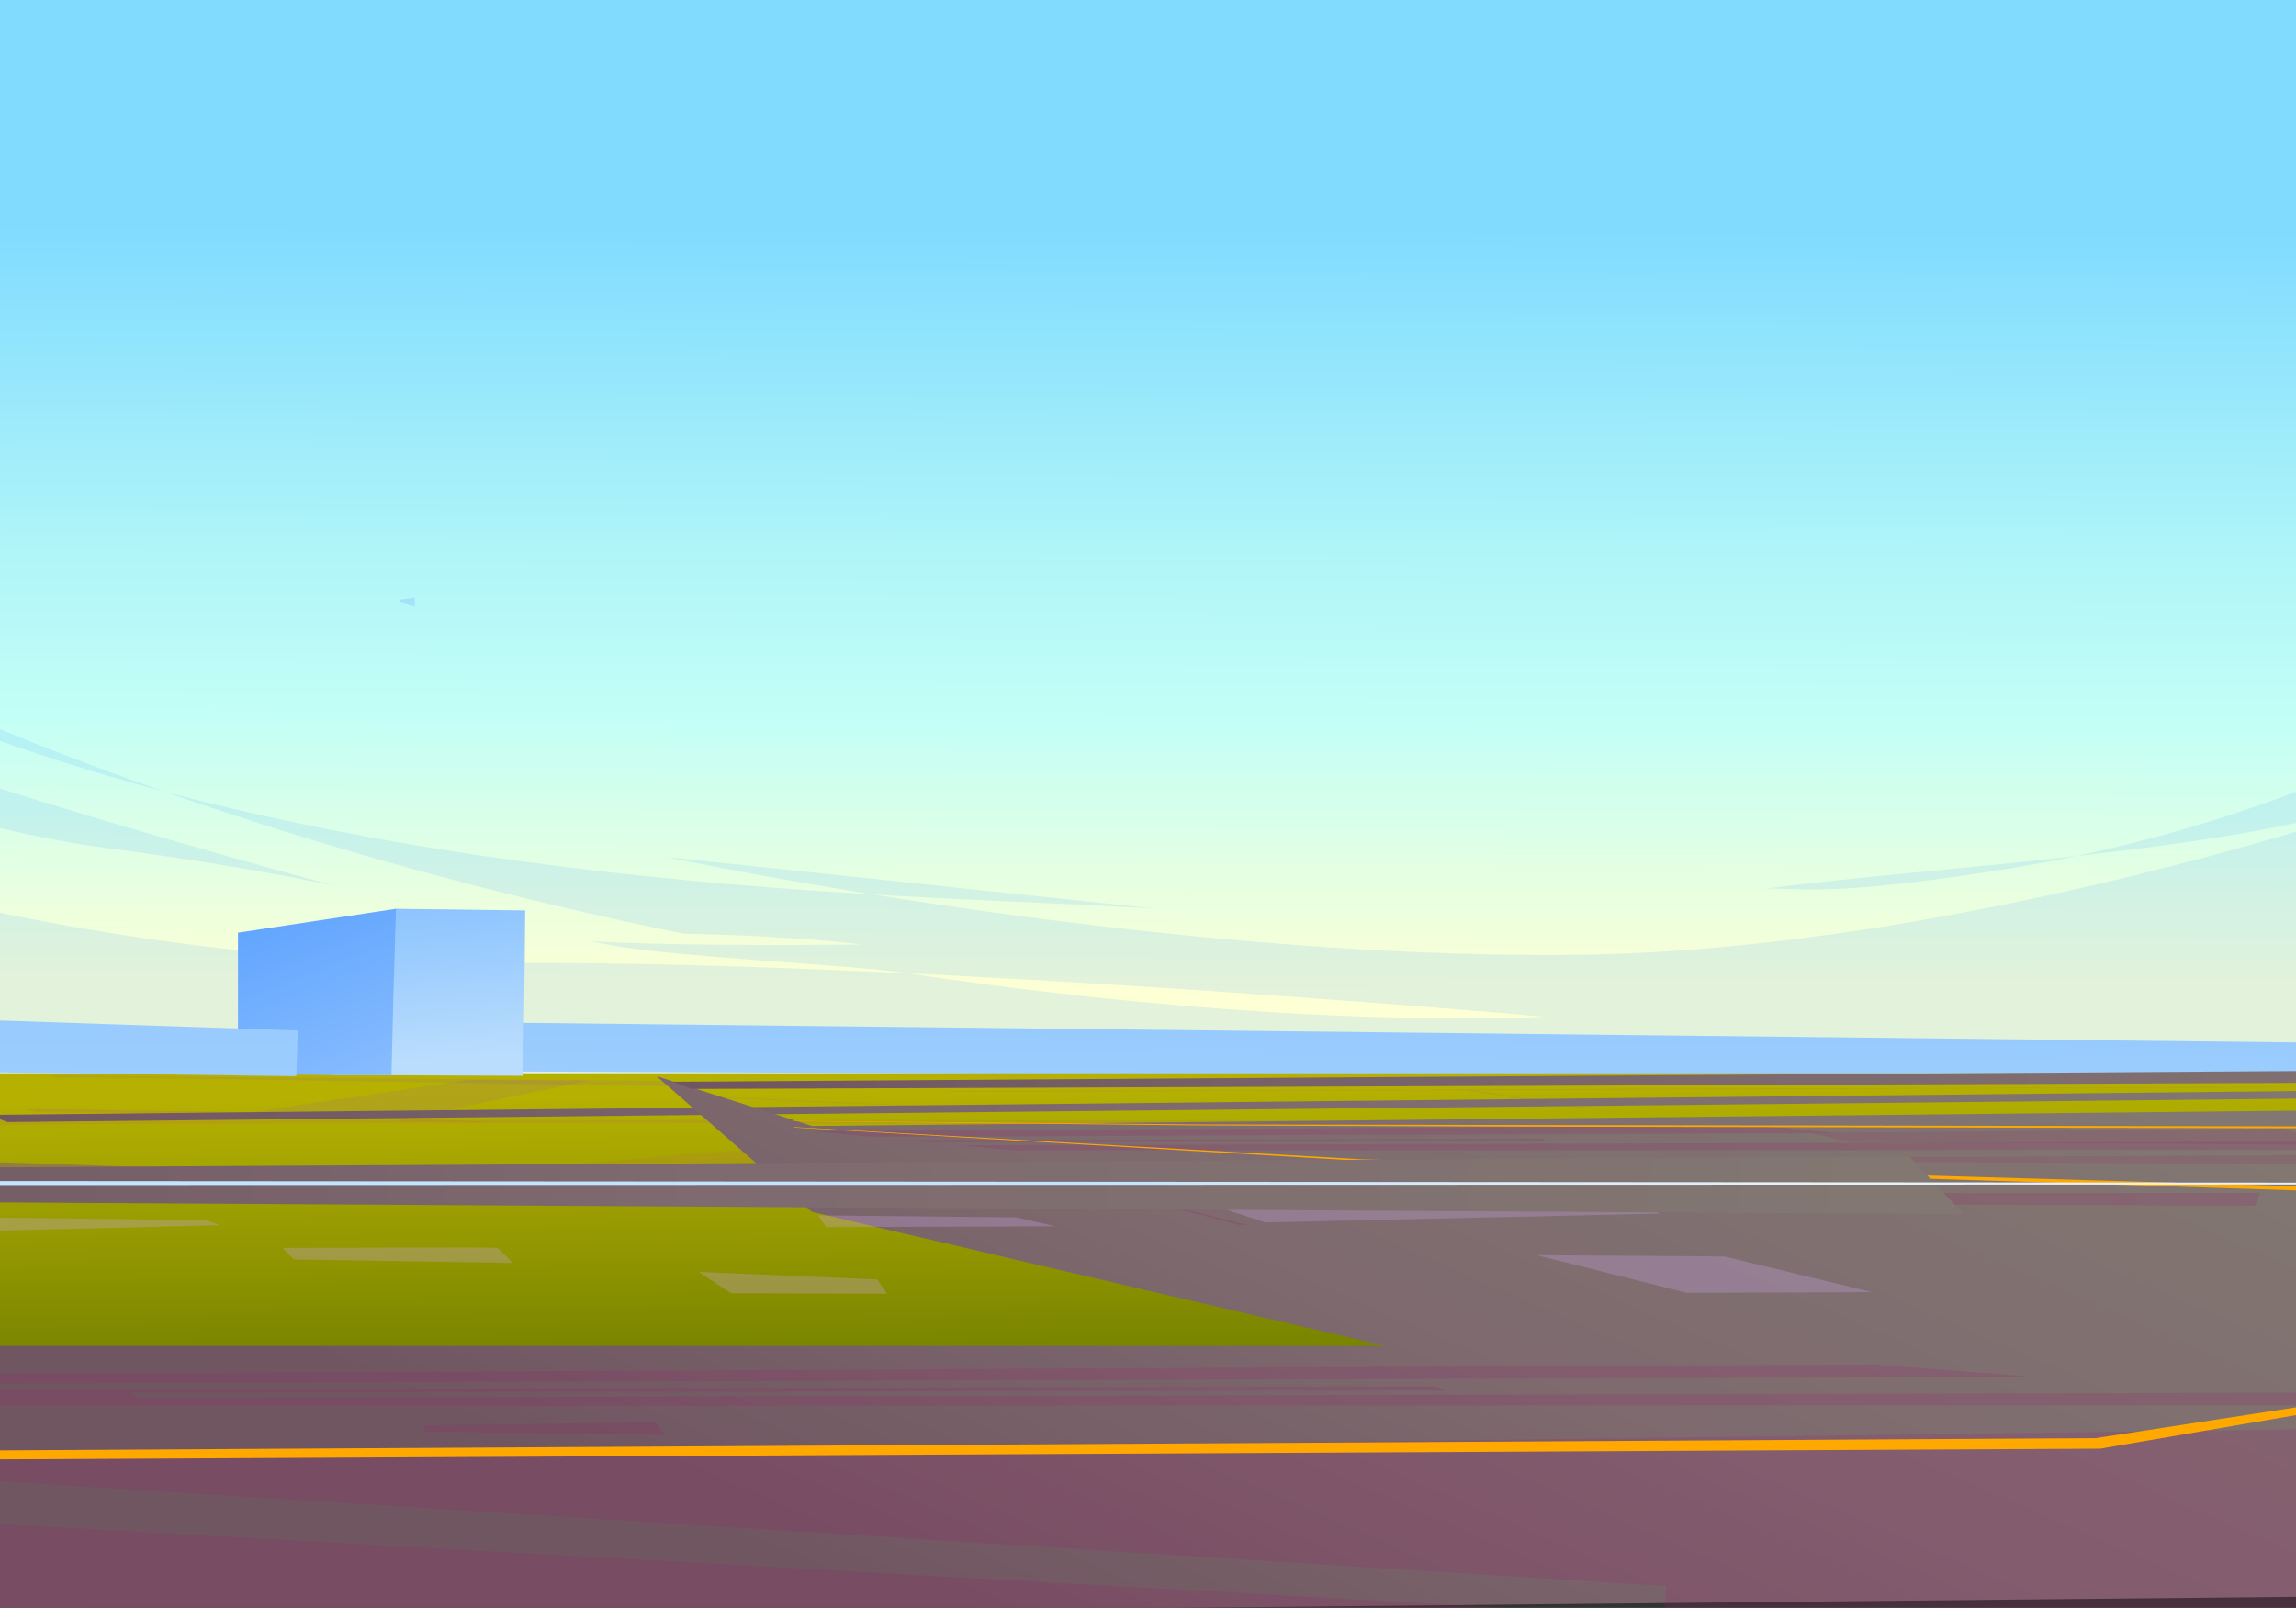 <?xml version="1.0" encoding="UTF-8"?> <!-- Generator: Adobe Illustrator 27.0.0, SVG Export Plug-In . SVG Version: 6.00 Build 0) --> <svg xmlns="http://www.w3.org/2000/svg" xmlns:xlink="http://www.w3.org/1999/xlink" id="Layer_1" x="0px" y="0px" viewBox="0 0 1920 1344.7" style="enable-background:new 0 0 1920 1344.7;" xml:space="preserve"><rect x="0" y="0" width="1920" height="1344.7" fill="#333333" stroke="none"/> <style type="text/css"> .st0{fill:url(#SVGID_1_);} .st1{opacity:0.14;fill:#44A0FC;enable-background:new ;} .st2{fill-rule:evenodd;clip-rule:evenodd;fill:url(#SVGID_00000060744952902559191000000004839592154165114293_);} .st3{fill-rule:evenodd;clip-rule:evenodd;fill:url(#SVGID_00000132047280026678305750000004586838370956675732_);} .st4{opacity:0.3;fill-rule:evenodd;clip-rule:evenodd;fill:url(#SVGID_00000141433475359583779780000008823074582183220640_);enable-background:new ;} .st5{fill:url(#SVGID_00000103245501749091740460000015198908686937557668_);} .st6{opacity:0.2;fill:#B47445;enable-background:new ;} .st7{opacity:0.16;fill:#C14672;enable-background:new ;} .st8{opacity:0.16;fill:#95629A;enable-background:new ;} .st9{opacity:0.16;fill-rule:evenodd;clip-rule:evenodd;fill:#95629A;enable-background:new ;} .st10{opacity:0.35;} .st11{fill:#B6B101;} .st12{opacity:0.84;fill:#B47445;enable-background:new ;} .st13{opacity:0.34;fill:url(#SVGID_00000170271031868570584420000014996384423542541493_);enable-background:new ;} .st14{fill-rule:evenodd;clip-rule:evenodd;fill:url(#SVGID_00000178896699588424783310000013027835388470824322_);} .st15{fill-rule:evenodd;clip-rule:evenodd;fill:url(#SVGID_00000114060502620945927740000011221193760815220132_);} .st16{opacity:0.2;fill-rule:evenodd;clip-rule:evenodd;fill:#97256B;enable-background:new ;} .st17{opacity:0.3;fill-rule:evenodd;clip-rule:evenodd;fill:#C8A4E4;enable-background:new ;} .st18{opacity:0.3;fill:#C8A4E4;enable-background:new ;} .st19{opacity:0.15;fill:#97256B;enable-background:new ;} .st20{opacity:0.2;fill:#97256B;enable-background:new ;} .st21{fill:none;} .st22{fill:#FFA900;} .st23{opacity:0.5;fill-rule:evenodd;clip-rule:evenodd;fill:#7B5781;enable-background:new ;} .st24{fill-rule:evenodd;clip-rule:evenodd;fill:url(#SVGID_00000067217656366742745410000014742724381809361067_);} .st25{fill-rule:evenodd;clip-rule:evenodd;fill:url(#SVGID_00000109028431533620435980000012448505256911295381_);} .st26{fill-rule:evenodd;clip-rule:evenodd;fill:url(#SVGID_00000068662736844150970720000006045726224250846134_);} .st27{fill-rule:evenodd;clip-rule:evenodd;fill:url(#SVGID_00000097474509139913720660000000982022167822200242_);} .st28{fill-rule:evenodd;clip-rule:evenodd;fill:url(#SVGID_00000068657598387398199470000016941448893136021634_);} .st29{fill:url(#SVGID_00000173162230854778934510000009048457024250551686_);} </style> <linearGradient id="SVGID_1_" gradientUnits="userSpaceOnUse" x1="976.373" y1="-37.998" x2="973.68" y2="826.418"> <stop offset="0.26" style="stop-color:#80DBFF"></stop> <stop offset="0.263" style="stop-color:#80DBFF"></stop> <stop offset="0.583" style="stop-color:#B0F5F8"></stop> <stop offset="0.742" style="stop-color:#C3FFF6"></stop> <stop offset="1" style="stop-color:#FDFFD4"></stop> </linearGradient> <polygon class="st0" points="-9.5,901.5 1959.2,901.5 1959.2,0 -9.5,0 "></polygon> <path class="st1" d="M1987,634.3l30.6,25.3c-126.5,52.6-386.2,63.3-539.7,83.4c37.8,0.6,64.1,5.2,199.6-16.2 C1795.4,708.2,1907,671,1987,634.3z"></path> <path class="st1" d="M2068.5,647.4l-129.6,249L-50,911.9l9.6-157.3c111.9,25.4,275.2,52.7,455.7,50.9c102.2-1.1,224,2.8,343.9,8.5 c323.2,48.6,532.7,36.3,532.7,36.3S1030.6,827,759.2,814c-52.4-7.9-194.9-13-252.9-24.4c-4.2-0.8-8.3-1.6-12.5-2.5 c80.4,4.7,222,2.7,225.6,2.8c-3.4-0.5-51.8-7.2-147.5-9c-293.2-59.5-507.7-143-602.8-184.2l-6.8,8.9 C340,751.6,800,748.2,969.1,760.2l-412-43.5c0,0,396.5,84.8,755.5,81.9C1671.6,795.6,2068.5,647.4,2068.5,647.4z"></path> <path class="st1" d="M-218.2,614.7l7.6-30c126.1,53.5,344,116.3,489.4,155.9c-49.6-10.3-112.1-21.3-188.2-31.2 C-27.7,693.9-138.4,651.9-218.2,614.7z"></path> <linearGradient id="SVGID_00000018922940068867765640000017276770498839978386_" gradientUnits="userSpaceOnUse" x1="1193.693" y1="561.811" x2="1189.226" y2="1113.956"> <stop offset="0" style="stop-color:#6DB3FF"></stop> <stop offset="1" style="stop-color:#BADDFD"></stop> </linearGradient> <polygon style="fill-rule:evenodd;clip-rule:evenodd;fill:url(#SVGID_00000018922940068867765640000017276770498839978386_);" points=" 402,855 1980.5,872.5 1977.6,902.7 403.4,896 "></polygon> <linearGradient id="SVGID_00000155134301946758742630000009361973280845921167_" gradientUnits="userSpaceOnUse" x1="645.031" y1="982.929" x2="644.984" y2="987.009"> <stop offset="0" style="stop-color:#569EFF"></stop> <stop offset="1" style="stop-color:#A3CDFD"></stop> </linearGradient> <polygon style="fill-rule:evenodd;clip-rule:evenodd;fill:url(#SVGID_00000155134301946758742630000009361973280845921167_);" points=" 643,983.8 647,983.9 647,987.4 "></polygon> <linearGradient id="SVGID_00000036964299936294725400000006711704832679468683_" gradientUnits="userSpaceOnUse" x1="328.519" y1="467.034" x2="485.751" y2="951.705"> <stop offset="0" style="stop-color:#6FACFF"></stop> <stop offset="1" style="stop-color:#FFFFFF"></stop> </linearGradient> <polygon style="opacity:0.3;fill-rule:evenodd;clip-rule:evenodd;fill:url(#SVGID_00000036964299936294725400000006711704832679468683_);enable-background:new ;" points=" 334.3,503 332.6,503.3 346.9,507.1 346.8,499.7 334.6,501.4 "></polygon> <linearGradient id="SVGID_00000003072290079082967390000003395468618976671369_" gradientUnits="userSpaceOnUse" x1="955.443" y1="1176.691" x2="952.685" y2="909.178"> <stop offset="0" style="stop-color:#6B7A00"></stop> <stop offset="1" style="stop-color:#B6B101"></stop> </linearGradient> <polygon style="fill:url(#SVGID_00000003072290079082967390000003395468618976671369_);" points="1923.1,1127.3 -17,1127.3 -15.6,897.6 1924.5,897.6 "></polygon> <path class="st6" d="M-41.4,941.6c222.8-4.6,1263.4-0.8,1263.4-0.8S756.9,950,580.3,965s-176.6,15-176.6,15l414.1,38.3 c0,0,314.1-72.7,501.5-75.7s379.6-5.2,379.6-5.2l-570.8-0.6l-1149.2-0.3L-41.4,941.6z"></path> <polygon class="st7" points="19.9,927.7 402,932.5 31.8,930.3 "></polygon> <polygon class="st7" points="338.8,935.6 408.1,938.1 404.9,938.4 330.1,937.4 "></polygon> <polygon class="st8" points="492.3,903.8 352.1,932.9 338.8,935.6 201,930.7 38.6,928.2 5.6,927.1 208,930.5 391.8,903.1 "></polygon> <polygon class="st8" points="1973.7,909.2 809.5,913.1 774.3,912.5 1938.4,908.8 "></polygon> <polygon class="st8" points="1228.5,911.2 1343.3,928.9 1345.6,929.8 1224.6,911.7 "></polygon> <polygon class="st9" points="841.5,927.8 838.7,928.2 734.6,923.8 626,919.2 583.6,917.4 587.9,916.9 628.9,918.7 738.6,923.4 "></polygon> <path class="st9" d="M45.7,901.2c1-1.7,603.1,8.9,603.1,8.9l41.1-5l-647.2-5.7L45.7,901.2z"></path> <g class="st10"> <g> <path class="st11" d="M554,935.7l20.8-1.4c0,0-9.6-1.4-13.7-1.4C557,932.8,554,935.7,554,935.7z"></path> <path class="st11" d="M667.4,938.2c8.7,0,18.9-1.7,18.9-1.7l-21.8,0.4l6.2,0.4L667.4,938.2z"></path> <path class="st11" d="M562.7,940.3c4.4,0.4,8.7-0.4,8.7-0.4L562.7,940.3z"></path> <path class="st11" d="M635.4,935.2c2.9,0.4,23.3-0.4,23.3-0.4l-21.8-0.4L635.4,935.2z"></path> <path class="st11" d="M536.5,936.9c-13.1,0-26.4-1.8-26.4-1.8l33.4,1.1L536.5,936.9z"></path> <path class="st11" d="M617.9,936.5c2.9,0.4,4.4,0,4.4,0H617.9z"></path> <path class="st11" d="M687.7,933.1c1.5,0.8,8.7,0,8.7,0H687.7z"></path> <path class="st11" d="M687.7,934c2.9,0.4,17.4-0.4,17.4-0.4H676L687.7,934z"></path> </g> <g> <path class="st11" d="M649.8,953.5l20.8-1.4c0,0-9.6-1.4-13.7-1.4C652.9,950.6,649.8,953.5,649.8,953.5z"></path> <path class="st11" d="M818.6,968.5c8.7,0,18.9-1.7,18.9-1.7l-21.8,0.4l6.2,0.4L818.6,968.5z"></path> <path class="st11" d="M658.5,958.1c4.4,0.4,8.7-0.4,8.7-0.4L658.5,958.1z"></path> <path class="st11" d="M786.6,965.6c2.9,0.4,23.3-0.4,23.3-0.4l-21.8-0.4L786.6,965.6z"></path> <path class="st11" d="M687.8,967.2c-13.1,0-26.4-1.8-26.4-1.8l33.4,1.1L687.8,967.2z"></path> <path class="st11" d="M769.2,966.8c2.9,0.4,4.4,0,4.4,0H769.2z"></path> <path class="st11" d="M839,963.5c1.5,0.8,8.7,0,8.7,0H839z"></path> <path class="st11" d="M839,964.3c2.9,0.4,17.4-0.4,17.4-0.4h-29.1L839,964.3z"></path> </g> <g> <path class="st11" d="M926.8,964.2l20.8-1.4c0,0-9.6-1.4-13.7-1.4C929.8,961.3,926.8,964.2,926.8,964.2z"></path> <path class="st11" d="M1143.8,981c8.7,0,18.9-1.7,18.9-1.7l-21.8,0.4l6.2,0.4L1143.8,981z"></path> <path class="st11" d="M935.5,968.8c4.4,0.4,8.7-0.4,8.7-0.4L935.5,968.8z"></path> <path class="st11" d="M1111.8,978.1c2.9,0.4,23.3-0.4,23.3-0.4l-21.8-0.4L1111.8,978.1z"></path> <path class="st11" d="M1013,979.8c-13.1,0-26.4-1.8-26.4-1.8l33.4,1.1L1013,979.8z"></path> <path class="st11" d="M1094.4,979.3c2.9,0.4,4.4,0,4.4,0H1094.4z"></path> <path class="st11" d="M1164.1,976c1.5,0.8,8.7,0,8.7,0H1164.1z"></path> <path class="st11" d="M1164.1,976.8c2.9,0.4,17.4-0.4,17.4-0.4h-29.1L1164.1,976.8z"></path> </g> <g> <path class="st11" d="M1031.4,977.2l-34.2,2.4c0,0,15.9,2.4,22.5,2.4C1026.3,982,1031.4,977.2,1031.4,977.2z"></path> <path class="st11" d="M1027.9,955.1c-8.7,0-18.9,1.7-18.9,1.7l21.8-0.4l-6.2-0.4L1027.9,955.1z"></path> <path class="st11" d="M927,961.9c-4.4-0.4-8.7,0.4-8.7,0.4L927,961.9z"></path> <path class="st11" d="M929.4,965.2c-2.9-0.4-23.3,0.4-23.3,0.4l21.8,0.4L929.4,965.2z"></path> <path class="st11" d="M953.2,965.3c13.1,0,26.4,1.8,26.4,1.8l-33.4-1.1L953.2,965.3z"></path> <path class="st11" d="M871.8,965.7c-2.9-0.4-4.4,0-4.4,0H871.8z"></path> <path class="st11" d="M802,969c-1.5-0.8-8.7,0-8.7,0H802z"></path> <path class="st11" d="M802,968.2c-2.9-0.4-17.4,0.4-17.4,0.4h29.1L802,968.2z"></path> </g> <g> <path class="st11" d="M633.1,954.1l15.7,1.1c0,0-7.3,1.1-10.4,1.1C635.4,956.3,633.1,954.1,633.1,954.1z"></path> <path class="st11" d="M729.4,948.1c4,0,8.7,0.8,8.7,0.8l-10-0.2l2.9-0.2L729.4,948.1z"></path> <path class="st11" d="M734.8,950.7c2-0.2,4,0.2,4,0.2L734.8,950.7z"></path> <path class="st11" d="M733.7,952.2c1.3-0.2,10.7,0.2,10.7,0.2l-10,0.2L733.7,952.2z"></path> <path class="st11" d="M722.7,952.2c-6,0-12.1,0.8-12.1,0.8l15.4-0.5L722.7,952.2z"></path> <path class="st11" d="M706.6,948.9c1.3-0.2,2,0,2,0H706.6z"></path> <path class="st11" d="M738.8,950.4c0.7-0.4,4,0,4,0H738.8z"></path> <path class="st11" d="M738.8,950c1.3-0.2,8,0.2,8,0.2h-13.4L738.8,950z"></path> </g> </g> <path class="st12" d="M628.2,983.4L628.2,983.4c-0.4,0-0.6,0-0.6,0H628.2z"></path> <linearGradient id="SVGID_00000091013658649325466450000002797653060374427014_" gradientUnits="userSpaceOnUse" x1="329.663" y1="599.803" x2="328.248" y2="599.434"> <stop offset="0" style="stop-color:#FFFFFF"></stop> <stop offset="1" style="stop-color:#860050"></stop> </linearGradient> <path style="opacity:0.34;fill:url(#SVGID_00000091013658649325466450000002797653060374427014_);enable-background:new ;" d=" M329.8,600.2l0.2,0.1c-1-0.5-2-1.1-3-1.6L329.8,600.2z"></path> <linearGradient id="SVGID_00000147915744172660186370000016964941434448122792_" gradientUnits="userSpaceOnUse" x1="-9.4" y1="925.2" x2="2007.8" y2="925.2"> <stop offset="0" style="stop-color:#705661"></stop> <stop offset="0.478" style="stop-color:#7E6A6F"></stop> <stop offset="1" style="stop-color:#827871"></stop> </linearGradient> <polygon style="fill-rule:evenodd;clip-rule:evenodd;fill:url(#SVGID_00000147915744172660186370000016964941434448122792_);" points=" 6.1,938.4 2007.8,917.9 1965,912 -9.4,932.4 "></polygon> <linearGradient id="SVGID_00000006691553131385853330000009160058329457993656_" gradientUnits="userSpaceOnUse" x1="892.487" y1="1408.234" x2="1226.018" y2="640.337"> <stop offset="0" style="stop-color:#705661"></stop> <stop offset="0.478" style="stop-color:#7E6A6F"></stop> <stop offset="1" style="stop-color:#827871"></stop> </linearGradient> <polygon style="fill-rule:evenodd;clip-rule:evenodd;fill:url(#SVGID_00000006691553131385853330000009160058329457993656_);" points=" 2002,928 1952.3,1335.1 -16.2,1354.6 -12.8,1125.6 1158.4,1125.6 848.4,1053.3 803.6,1042.7 777.1,1036.5 758.9,1032.3 728.2,1025.1 679,1013.5 549,900 679,941.7 "></polygon> <polygon class="st16" points="-56.3,1271.5 1391.4,1351.9 1393.2,1326.5 -18.5,1237.6 -18.5,1220.6 1973.7,1194.7 1916.5,1361.8 -46,1343.5 "></polygon> <polygon class="st17" points="-24.3,1029.8 184.1,1024.6 173,1020.4 -22.3,1018.1 "></polygon> <polygon class="st16" points="1403.3,1006.6 1369.6,997.9 1889.8,997.6 1885.8,1008.4 "></polygon> <polygon class="st16" points="1394.2,1006.4 1340,992 1244.2,990.9 1276.7,1004.8 "></polygon> <polygon class="st17" points="683.9,1016.4 691,1026.2 882.8,1025.6 849.8,1018.1 "></polygon> <polygon class="st16" points="353.6,1192 356.6,1197.3 555.8,1200 548.2,1189.3 "></polygon> <polygon class="st18" points="1057.7,1022.3 1388,1014.9 1364.3,1004.6 1021.4,1010.3 "></polygon> <polygon class="st18" points="1442.1,1050.8 1565.4,1080.6 1410.6,1081.2 1285.1,1049.7 "></polygon> <polygon class="st19" points="1988.5,974.2 1519.8,971.2 1507.6,968.1 1967.9,965.8 1967.9,957.4 1546.5,955.1 1514.5,947.5 1910.6,943.7 "></polygon> <polygon class="st17" points="425.7,998.9 434.3,1004.6 773.7,1001.7 756.6,994.9 "></polygon> <polygon class="st17" points="584.2,1063.7 611.2,1081.5 741.8,1082 733.7,1070 "></polygon> <path class="st17" d="M428.8,1056.2c0,0-11.4-12-13.2-12.6c-1.7-0.6-179.2,0-179.2,0l9.2,9.7L428.8,1056.2z"></path> <polygon class="st20" points="911.1,991.4 1036.5,1024.6 1043.9,1024.6 "></polygon> <rect x="20.6" y="476.6" class="st21" width="1345.3" height="605.4"></rect> <polygon class="st16" points="661.9,951 662.2,951.1 661.4,951 "></polygon> <polygon class="st16" points="1294.1,954.3 777.1,955.3 758.9,953.6 1288.8,952.3 "></polygon> <polygon class="st16" points="1537.5,947.6 728.2,950.7 679,946 725.9,945.8 1471.1,941.3 "></polygon> <polygon class="st16" points="2012.6,961.6 848.4,962.1 803.6,957.8 1988.5,954.5 "></polygon> <polygon class="st16" points="65.3,1148.6 1567.1,1141.1 1700.8,1151.5 -64.8,1157.2 -30.5,1162 1199.8,1159.4 1210.3,1162.8 108.5,1164.6 116.4,1168.9 2609.8,1163.1 2658.3,1175 -6.9,1175.9 -88.1,1149.2 "></polygon> <polygon class="st22" points="664.5,942.6 1138.3,969.5 1922.8,992.1 1922.8,995.6 1138.4,970.8 664,943 "></polygon> <polygon class="st22" points="663.4,937.4 1005.4,940.4 1927.3,942 1927.3,943.6 1272.1,942.2 1005.4,941.2 663,937.7 "></polygon> <polygon class="st22" points="-27.7,1213.1 1752.5,1202.7 2217.9,1131.2 2225.3,1131.2 1756.2,1211.5 -27.7,1220.6 "></polygon> <polygon class="st23" points="716.9,982.3 458,985.1 191.1,983.3 -28.2,984.3 -66.3,969.8 235.4,979.9 "></polygon> <rect x="-16" y="487.5" class="st21" width="1908" height="662.9"></rect> <g> <linearGradient id="SVGID_00000127734193586335364610000013328716556042834315_" gradientUnits="userSpaceOnUse" x1="346.122" y1="668.596" x2="363.644" y2="886.918"> <stop offset="0" style="stop-color:#6DB3FF"></stop> <stop offset="1" style="stop-color:#BADDFD"></stop> </linearGradient> <polygon style="fill-rule:evenodd;clip-rule:evenodd;fill:url(#SVGID_00000127734193586335364610000013328716556042834315_);" points=" 439.2,761.4 438.5,832.6 437.3,899.7 315.7,899.2 310.7,899.2 279,899.2 331,762 330.7,760 "></polygon> <linearGradient id="SVGID_00000161617203797282654290000016885242260954565523_" gradientUnits="userSpaceOnUse" x1="221.309" y1="716.375" x2="338.7" y2="1018.638"> <stop offset="0" style="stop-color:#569EFF"></stop> <stop offset="1" style="stop-color:#A3CDFD"></stop> </linearGradient> <polygon style="fill-rule:evenodd;clip-rule:evenodd;fill:url(#SVGID_00000161617203797282654290000016885242260954565523_);" points=" 331.1,760 329,831.3 327.4,898.1 327.4,899.2 279,899.2 199,898 199,780 "></polygon> </g> <linearGradient id="SVGID_00000095312968592510282010000001171311699549841328_" gradientUnits="userSpaceOnUse" x1="-77.981" y1="440.459" x2="-83.973" y2="1181.114"> <stop offset="0" style="stop-color:#6DB3FF"></stop> <stop offset="1" style="stop-color:#BADDFD"></stop> </linearGradient> <polygon style="fill-rule:evenodd;clip-rule:evenodd;fill:url(#SVGID_00000095312968592510282010000001171311699549841328_);" points=" -411.6,839.7 249,861.8 247.8,900 -411,891.6 "></polygon> <linearGradient id="SVGID_00000164505336265861183670000001778592843854803375_" gradientUnits="userSpaceOnUse" x1="562.7" y1="901.3" x2="2544.3" y2="901.3"> <stop offset="0" style="stop-color:#705661"></stop> <stop offset="0.478" style="stop-color:#7E6A6F"></stop> <stop offset="1" style="stop-color:#827871"></stop> </linearGradient> <polygon style="fill-rule:evenodd;clip-rule:evenodd;fill:url(#SVGID_00000164505336265861183670000001778592843854803375_);" points=" 578.2,910.7 2544.3,903.3 2497,891.9 562.7,904.7 "></polygon> <linearGradient id="SVGID_00000149383335642378895230000002657649427057105836_" gradientUnits="userSpaceOnUse" x1="-374.508" y1="986.639" x2="1642.692" y2="986.639" gradientTransform="matrix(0.999 4.767188e-02 -4.767188e-02 0.999 47.278 -29.638)"> <stop offset="0" style="stop-color:#705661"></stop> <stop offset="0.478" style="stop-color:#7E6A6F"></stop> <stop offset="1" style="stop-color:#827871"></stop> </linearGradient> <polygon style="fill-rule:evenodd;clip-rule:evenodd;fill:url(#SVGID_00000149383335642378895230000002657649427057105836_);" points=" -361.4,1003.4 1642,1015.5 1596.9,967.3 -375.8,978.3 "></polygon> <linearGradient id="SVGID_00000154393666492076525300000002985067840948086405_" gradientUnits="userSpaceOnUse" x1="995.1" y1="1004.245" x2="1008.642" y2="917.188"> <stop offset="0" style="stop-color:#C1E4FF"></stop> <stop offset="1" style="stop-color:#E6F0F7"></stop> </linearGradient> <polygon style="fill:url(#SVGID_00000154393666492076525300000002985067840948086405_);" points="-41.4,991.1 2034.6,990.6 2036,989.1 -39,987.7 "></polygon> </svg> 